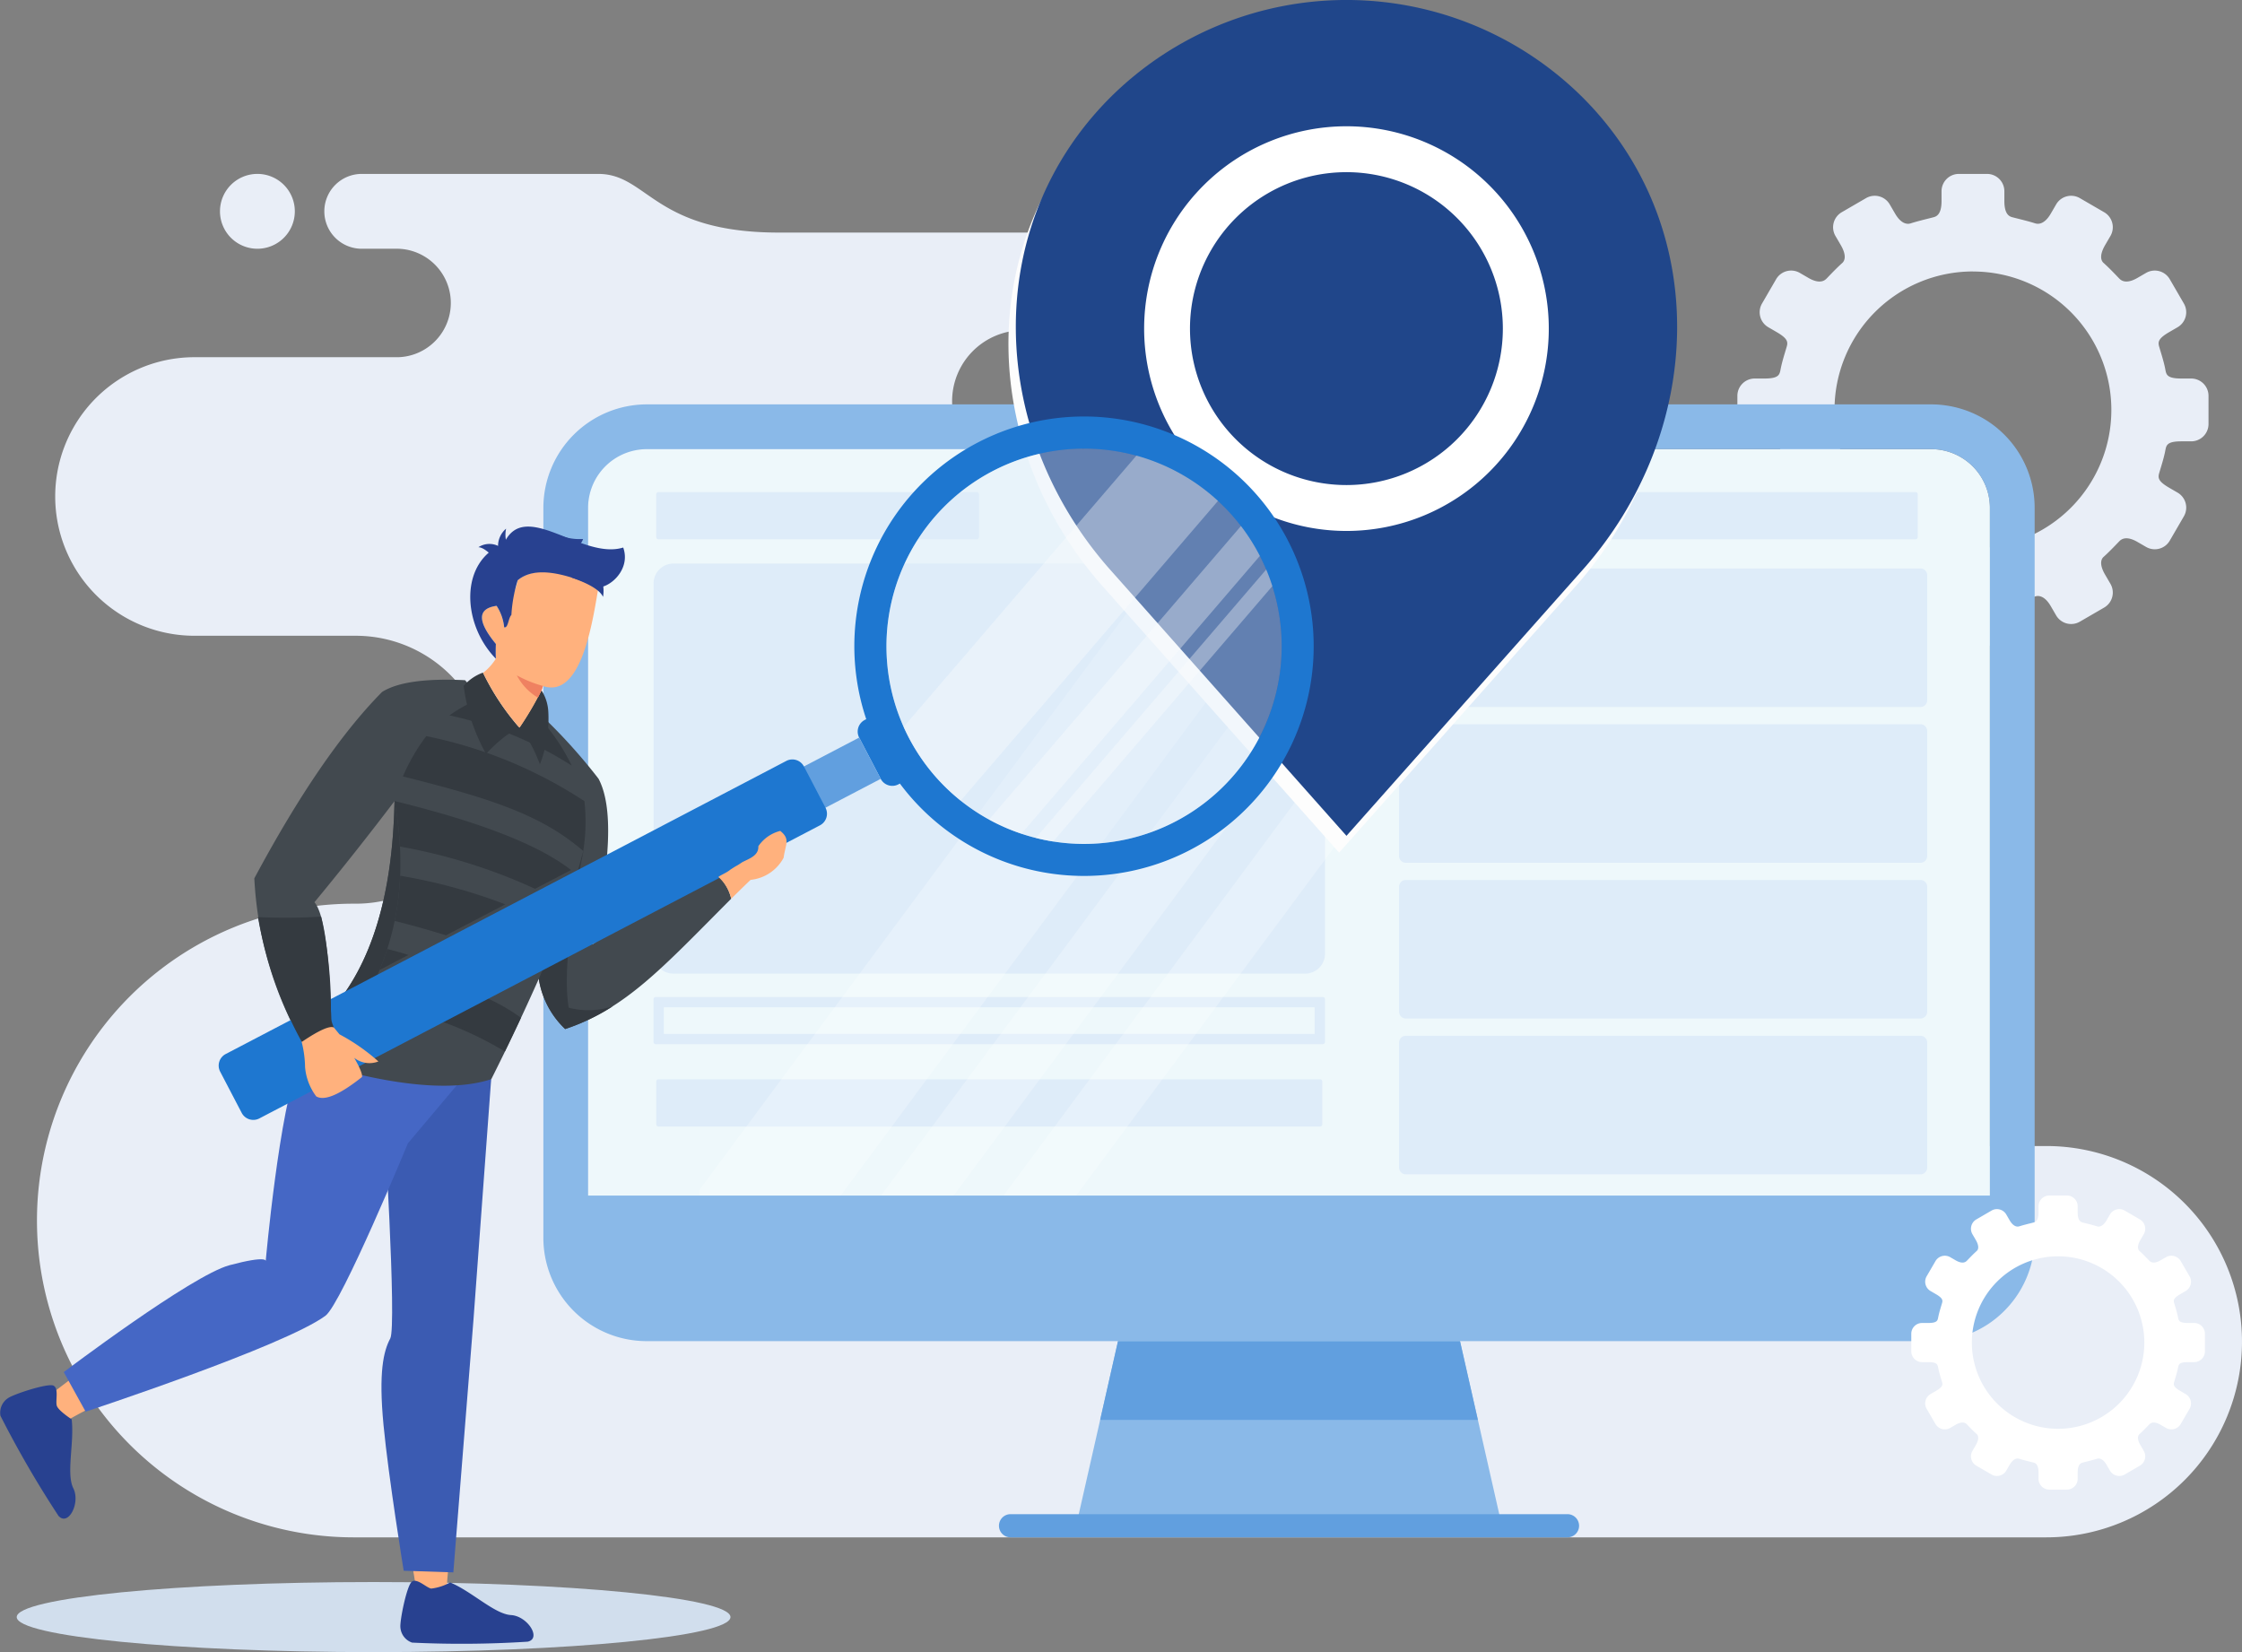 <svg xmlns="http://www.w3.org/2000/svg" xmlns:xlink="http://www.w3.org/1999/xlink" width="190.098" height="140.074" viewBox="0 0 190.098 140.074">
  <rect x="0" y="0" width="190.098" height="140.074" fill="#808080" stroke="none"/>
  <defs>
    <clipPath id="clip-path">
      <rect id="Rectangle_489" data-name="Rectangle 489" width="190.098" height="140.074" fill="none"/>
    </clipPath>
    <clipPath id="clip-path-3">
      <rect id="Rectangle_482" data-name="Rectangle 482" width="58.846" height="63.279" fill="none"/>
    </clipPath>
    <clipPath id="clip-path-4">
      <rect id="Rectangle_483" data-name="Rectangle 483" width="53.042" height="63.279" fill="none"/>
    </clipPath>
    <clipPath id="clip-path-6">
      <rect id="Rectangle_486" data-name="Rectangle 486" width="33.517" height="33.517" fill="none"/>
    </clipPath>
    <clipPath id="clip-path-7">
      <rect id="Rectangle_487" data-name="Rectangle 487" width="31.263" height="32.713" fill="none"/>
    </clipPath>
  </defs>
  <g id="Groupe_1648" data-name="Groupe 1648" clip-path="url(#clip-path)">
    <g id="Groupe_1647" data-name="Groupe 1647">
      <g id="Groupe_1646" data-name="Groupe 1646" clip-path="url(#clip-path)">
        <path id="Tracé_3488" data-name="Tracé 3488" d="M747.125,75.744l-2.068,1.2a1.472,1.472,0,0,0-.531,2.005l.457.784c.539.927.3,1.346.137,1.5-.461.412-.888.859-1.316,1.305-.126.13-.526.578-1.577-.034l-.721-.419a1.471,1.471,0,0,0-2.005.531l-1.2,2.069a1.471,1.471,0,0,0,.531,2.005l.715.415c.986.574.96.867.836,1.286-.172.574-.355,1.148-.481,1.742-.112.529-.062.908-1.4.908h-.822a1.47,1.47,0,0,0-1.467,1.467V94.9a1.47,1.47,0,0,0,1.467,1.467h.822c1.341,0,1.291.378,1.4.907.126.594.309,1.169.481,1.742.125.419.15.712-.836,1.286l-.715.415a1.47,1.47,0,0,0-.531,2.005l1.2,2.068a1.47,1.47,0,0,0,2.005.53l.721-.418c1.051-.612,1.452-.164,1.577-.034.428.446.855.893,1.316,1.305.167.15.4.569-.137,1.495l-.457.785a1.472,1.472,0,0,0,.531,2.005l2.068,1.2a1.471,1.471,0,0,0,2.005-.531l.456-.783c.547-.94,1.085-.9,1.313-.831.66.21,1.269.345,1.95.523.249.065.675.245.675,1.366v.839a1.469,1.469,0,0,0,1.466,1.467h2.393a1.47,1.47,0,0,0,1.468-1.467v-.839c0-1.12.425-1.3.674-1.366.681-.178,1.29-.313,1.95-.523.227-.073.766-.11,1.313.831l.455.783a1.472,1.472,0,0,0,2.005.531l2.069-1.2a1.471,1.471,0,0,0,.531-2.005l-.457-.785c-.539-.926-.3-1.345-.137-1.495.461-.412.887-.86,1.315-1.305.126-.131.526-.578,1.577.034l.722.418a1.47,1.47,0,0,0,2.005-.53l1.2-2.068a1.471,1.471,0,0,0-.531-2.005l-.715-.415c-.987-.574-.961-.867-.836-1.286.171-.574.356-1.148.481-1.742.111-.529.062-.907,1.4-.907h.821a1.47,1.47,0,0,0,1.468-1.467V92.508a1.47,1.47,0,0,0-1.468-1.467h-.821c-1.341,0-1.292-.378-1.4-.908-.125-.594-.31-1.168-.481-1.742-.126-.419-.151-.712.836-1.286l.715-.415a1.471,1.471,0,0,0,.531-2.005l-1.2-2.069a1.471,1.471,0,0,0-2.005-.531l-.722.419c-1.051.612-1.451.164-1.577.034-.428-.446-.854-.893-1.315-1.305-.167-.15-.4-.569.137-1.5l.457-.784a1.471,1.471,0,0,0-.531-2.005l-2.069-1.2a1.471,1.471,0,0,0-2.005.531l-.455.783c-.547.94-1.085.9-1.313.831-.66-.21-1.269-.345-1.95-.523-.249-.065-.674-.245-.674-1.366V75.16a1.47,1.47,0,0,0-1.468-1.467h-2.393a1.469,1.469,0,0,0-1.466,1.467V76c0,1.12-.426,1.3-.675,1.366-.681.178-1.29.313-1.95.523-.227.072-.766.11-1.313-.831l-.456-.783a1.471,1.471,0,0,0-2.005-.531m9.061,6.223A11.737,11.737,0,1,1,744.449,93.7a11.737,11.737,0,0,1,11.737-11.737" transform="translate(-588.902 -58.948)" fill="#e9eef7" fill-rule="evenodd"/>
        <path id="Tracé_3489" data-name="Tracé 3489" d="M37.345,676.328c16.667,0,30.26-1.335,30.26-2.971s-13.593-2.97-30.26-2.97-30.259,1.334-30.259,2.97,13.593,2.971,30.259,2.971" transform="translate(-5.668 -536.254)" fill="#d1deed" fill-rule="evenodd"/>
        <path id="Tracé_3490" data-name="Tracé 3490" d="M35.011,80.038a3.173,3.173,0,1,0-3.173-3.173,3.173,3.173,0,0,0,3.173,3.173m134.73,76.076h16.953a16.589,16.589,0,1,1,0,33.178H43.347a26.863,26.863,0,1,1,0-53.725,11.358,11.358,0,0,0,0-22.716H29.676a11.809,11.809,0,0,1,0-23.618H46.962a4.6,4.6,0,0,0,0-9.195H43.915a3.173,3.173,0,1,1,0-6.345h20c4.21,0,4.68,4.974,15.316,4.974H103.89a4.14,4.14,0,1,1,0,8.28H99.915a6.017,6.017,0,0,0-6,6h0a6.016,6.016,0,0,0,6,6h11.966c16.159,0,18.44,4.223,21.271,12.622s17.527,9.076,17.527,9.076h20.1a9.04,9.04,0,1,1,0,18.081h-1.035a8.7,8.7,0,0,0,0,17.39" transform="translate(-13.186 -58.948)" fill="#e9eef7" fill-rule="evenodd"/>
        <path id="Tracé_3491" data-name="Tracé 3491" d="M368.076,195.309v61.876a4.986,4.986,0,0,1-4.981,4.98H254.188a4.984,4.984,0,0,1-4.974-4.98V195.309a4.982,4.982,0,0,1,4.974-4.978H363.095a4.977,4.977,0,0,1,4.981,4.978" transform="translate(-199.351 -152.249)" fill="#eef8fb" fill-rule="evenodd"/>
        <path id="Tracé_3492" data-name="Tracé 3492" d="M492.662,547.031H456.913l1.862-8.207,3.19-14.072.373-1.648h24.9l.372,1.648,3.192,14.072Z" transform="translate(-365.493 -418.439)" fill="#8ab9e8" fill-rule="evenodd"/>
        <path id="Tracé_3493" data-name="Tracé 3493" d="M498.246,574.995H466.22l1.511-6.673h29Z" transform="translate(-372.938 -454.61)" fill="#619fdf" fill-rule="evenodd"/>
        <path id="Tracé_3494" data-name="Tracé 3494" d="M234.042,180.127a4.983,4.983,0,0,1,4.975-4.979h108.9a4.98,4.98,0,0,1,4.981,4.979V242a4.984,4.984,0,0,1-4.981,4.979h-108.9a4.853,4.853,0,0,1-.688-.049A4.988,4.988,0,0,1,234.042,242Zm119.535-6.713a8.789,8.789,0,0,0-4.417-1.973,8.446,8.446,0,0,0-1.239-.089h-108.9a8.782,8.782,0,0,0-8.77,8.775V242a8.76,8.76,0,0,0,8.77,8.775h108.9c.093,0,.185,0,.273,0,.27-.008.537-.03.8-.061a9.076,9.076,0,0,0,1.289-.257c.254-.072.5-.152.742-.245a8.136,8.136,0,0,0,.939-.421c.165-.084.327-.175.485-.27v0a8.473,8.473,0,0,0,1.331-.987,8.781,8.781,0,0,0,2.5-3.86,8.359,8.359,0,0,0,.237-.9,7.435,7.435,0,0,0,.121-.772,8.867,8.867,0,0,0,.058-1V180.127a8.768,8.768,0,0,0-3.122-6.713" transform="translate(-184.179 -137.067)" fill="#8ab9e8" fill-rule="evenodd"/>
        <path id="Tracé_3495" data-name="Tracé 3495" d="M362.391,506.6v3.575a6.88,6.88,0,0,1-6.879,6.878h-108.9a6.878,6.878,0,0,1-6.873-6.879V506.6Z" transform="translate(-191.768 -405.236)" fill="#8ab9e8" fill-rule="evenodd"/>
        <path id="Tracé_3496" data-name="Tracé 3496" d="M471.533,643.591H424.312a.983.983,0,0,1,0-1.966h47.221a.983.983,0,0,1,.984.983.962.962,0,0,1-.113.458.985.985,0,0,1-.871.525" transform="translate(-338.628 -513.247)" fill="#619fdf" fill-rule="evenodd"/>
        <path id="Tracé_3497" data-name="Tracé 3497" d="M278.626,238.822H332.2a1.686,1.686,0,0,1,1.681,1.682v31.4a1.686,1.686,0,0,1-1.681,1.682h-53.57a1.686,1.686,0,0,1-1.681-1.682V240.5a1.686,1.686,0,0,1,1.681-1.682" transform="translate(-221.533 -191.038)" fill="#deecf9" fill-rule="evenodd"/>
        <path id="Tracé_3498" data-name="Tracé 3498" d="M277.137,422.468h56.547a.193.193,0,0,1,.193.193v3.618a.194.194,0,0,1-.193.194H277.137a.194.194,0,0,1-.193-.194v-3.618a.193.193,0,0,1,.193-.193" transform="translate(-221.532 -337.94)" fill="#deecf9" fill-rule="evenodd"/>
        <rect id="Rectangle_481" data-name="Rectangle 481" width="55.182" height="2.254" transform="translate(56.287 85.404)" fill="#eef8fb"/>
        <path id="Tracé_3499" data-name="Tracé 3499" d="M278.278,457.351h56.09a.194.194,0,0,1,.194.193v3.618a.194.194,0,0,1-.194.194h-56.09a.194.194,0,0,1-.193-.194v-3.618a.194.194,0,0,1,.193-.193" transform="translate(-222.445 -365.843)" fill="#deecf9" fill-rule="evenodd"/>
        <path id="Tracé_3500" data-name="Tracé 3500" d="M593.465,240.886h43.641a.57.57,0,0,1,.568.568v10.609a.57.57,0,0,1-.568.568H593.465a.569.569,0,0,1-.568-.568V241.454a.569.569,0,0,1,.568-.568" transform="translate(-474.269 -192.689)" fill="#deecf9" fill-rule="evenodd"/>
        <path id="Tracé_3501" data-name="Tracé 3501" d="M593.465,306.894h43.641a.57.57,0,0,1,.568.568v10.609a.57.57,0,0,1-.568.568H593.465a.569.569,0,0,1-.568-.568V307.462a.569.569,0,0,1,.568-.568" transform="translate(-474.269 -245.49)" fill="#deecf9" fill-rule="evenodd"/>
        <path id="Tracé_3502" data-name="Tracé 3502" d="M593.465,372.9h43.641a.57.57,0,0,1,.568.568v10.61a.57.57,0,0,1-.568.568H593.465a.57.57,0,0,1-.568-.568v-10.61a.569.569,0,0,1,.568-.568" transform="translate(-474.269 -298.292)" fill="#deecf9" fill-rule="evenodd"/>
        <path id="Tracé_3503" data-name="Tracé 3503" d="M593.465,438.912h43.641a.57.57,0,0,1,.568.568v10.609a.57.57,0,0,1-.568.568H593.465a.569.569,0,0,1-.568-.568V439.48a.569.569,0,0,1,.568-.568" transform="translate(-474.269 -351.093)" fill="#deecf9" fill-rule="evenodd"/>
        <path id="Tracé_3504" data-name="Tracé 3504" d="M278.271,208.515h26.984a.2.2,0,0,1,.194.194v3.617a.194.194,0,0,1-.194.194H278.271a.194.194,0,0,1-.194-.194v-3.617a.2.2,0,0,1,.194-.194" transform="translate(-222.439 -166.795)" fill="#deecf9" fill-rule="evenodd"/>
        <path id="Tracé_3505" data-name="Tracé 3505" d="M593.738,208.515H637.2a.194.194,0,0,1,.193.194v3.617a.193.193,0,0,1-.193.194H593.738a.192.192,0,0,1-.192-.194v-3.617a.194.194,0,0,1,.192-.194" transform="translate(-474.788 -166.795)" fill="#deecf9" fill-rule="evenodd"/>
        <g id="Groupe_1633" data-name="Groupe 1633" transform="translate(59.31 38.082)" opacity="0.25">
          <g id="Groupe_1632" data-name="Groupe 1632">
            <g id="Groupe_1631" data-name="Groupe 1631" clip-path="url(#clip-path-3)">
              <path id="Tracé_3506" data-name="Tracé 3506" d="M296.429,253.611v-.485l46.52-62.795h12.327L308.4,253.611Z" transform="translate(-296.429 -190.331)" fill="#fff" fill-rule="evenodd"/>
            </g>
          </g>
        </g>
        <g id="Groupe_1636" data-name="Groupe 1636" transform="translate(74.703 38.082)" opacity="0.25">
          <g id="Groupe_1635" data-name="Groupe 1635">
            <g id="Groupe_1634" data-name="Groupe 1634" clip-path="url(#clip-path-4)">
              <path id="Tracé_3507" data-name="Tracé 3507" d="M373.361,253.611l46.878-63.279H426.4l-46.879,63.279Z" transform="translate(-373.361 -190.331)" fill="#fff" fill-rule="evenodd"/>
            </g>
          </g>
        </g>
        <g id="Groupe_1639" data-name="Groupe 1639" transform="translate(85.09 38.082)" opacity="0.25">
          <g id="Groupe_1638" data-name="Groupe 1638">
            <g id="Groupe_1637" data-name="Groupe 1637" clip-path="url(#clip-path-4)">
              <path id="Tracé_3508" data-name="Tracé 3508" d="M425.275,253.611l46.878-63.279h6.164l-46.879,63.279Z" transform="translate(-425.275 -190.331)" fill="#fff" fill-rule="evenodd"/>
            </g>
          </g>
        </g>
        <path id="Tracé_3509" data-name="Tracé 3509" d="M475.415,15.4h0c11.015,11.014,10.341,28.406,0,40.052L455.39,78,435.363,55.451c-10.341-11.647-11.014-29.038,0-40.052a28.4,28.4,0,0,1,40.052,0" transform="translate(-341.847 -5.71)" fill="#fdfdfd" fill-rule="evenodd"/>
        <path id="Tracé_3510" data-name="Tracé 3510" d="M498.892,60.647A17.155,17.155,0,1,1,481.738,77.8a17.155,17.155,0,0,1,17.154-17.155" transform="translate(-385.351 -48.513)" fill="#fdfdfd" fill-rule="evenodd"/>
        <path id="Tracé_3511" data-name="Tracé 3511" d="M514.448,80.094a13.264,13.264,0,1,1-13.264,13.264,13.264,13.264,0,0,1,13.264-13.264" transform="translate(-400.906 -64.069)" fill="#fdfdfd" fill-rule="evenodd"/>
        <path id="Tracé_3512" data-name="Tracé 3512" d="M478.534,8.261h0c11.014,11.014,10.34,28.406,0,40.052L458.508,70.866,438.482,48.313c-10.341-11.647-11.014-29.038,0-40.052a28.4,28.4,0,0,1,40.052,0" transform="translate(-344.341 0)" fill="#20468a" fill-rule="evenodd"/>
        <path id="Tracé_3513" data-name="Tracé 3513" d="M502.009,53.509a17.155,17.155,0,1,1-17.155,17.155,17.155,17.155,0,0,1,17.155-17.155" transform="translate(-387.843 -42.803)" fill="#fff" fill-rule="evenodd"/>
        <path id="Tracé_3514" data-name="Tracé 3514" d="M517.568,72.956A13.264,13.264,0,1,1,504.3,86.22a13.263,13.263,0,0,1,13.263-13.264" transform="translate(-403.402 -58.359)" fill="#20468a" fill-rule="evenodd"/>
        <path id="Tracé_3515" data-name="Tracé 3515" d="M49.517,485.892c.062-.537-.136-1.265-.06-2.138.591-6.8,1.869-22.156,1.869-22.156s1.446-12.166,1.558-19.866a29.482,29.482,0,0,1-4.59-.785c-3.278-.837-5.475-2.174-8.6-3.687-1.705,6.283-4.863,17.816-4.863,17.816s.007,2.457-3.262,2.457c-2.869,0-14.789,9.977-17.148,11.461.3.72,1.076,1.432,1.426,2.145,3.788-3.1,23.3-10.225,23.3-10.225l5.295-13.423s1.591,16.455.308,17.743,2.276,19.72,2.276,20.658a19.952,19.952,0,0,0,2.488,0" transform="translate(-11.536 -349.772)" fill="#ffb17d" fill-rule="evenodd"/>
        <path id="Tracé_3516" data-name="Tracé 3516" d="M161.83,442.95s1.141,18.193.57,19.262-1,2.851-.57,7.344,1.71,12.347,1.71,12.347l4.21.138,1.711-21.473,1.464-19.91.035-.421-5.709-4.283Z" transform="translate(-129.311 -348.728)" fill="#3b5bb2" fill-rule="evenodd"/>
        <path id="Tracé_3517" data-name="Tracé 3517" d="M27.025,454.277l1.854,3.352s16.806-5.534,20.333-8.13c1.356-1,6.993-14.623,6.993-14.623l4.447-5.28.046-2.93-9.548-4.2s-3.468,3.9-4.148,5.483c-1.7,3.934-2.854,16.906-2.854,16.906s.141-.5-3.068.356-14.056,9.061-14.056,9.061" transform="translate(-21.618 -337.942)" fill="#4567c5" fill-rule="evenodd"/>
        <path id="Tracé_3518" data-name="Tracé 3518" d="M6.075,589.869s-1.123-.727-1.256-1.142.187-1.469-.279-1.709-3.432.735-3.877,1.069a1.478,1.478,0,0,0-.623,1.49,88.283,88.283,0,0,0,4.922,8.485c.836.909,1.874-1.1,1.254-2.348s.1-3.883-.141-5.847" transform="translate(0 -469.535)" fill="#284190" fill-rule="evenodd"/>
        <path id="Tracé_3519" data-name="Tracé 3519" d="M173.878,669.984a4.373,4.373,0,0,1-1.613.523c-.427-.094-1.184-.886-1.622-.6s-1.055,3.352-.985,3.9a1.469,1.469,0,0,0,.987,1.279,87.565,87.565,0,0,0,9.81-.079c1.2-.276-.028-2.174-1.42-2.255s-3.326-2.007-5.156-2.763" transform="translate(-135.707 -535.819)" fill="#284190" fill-rule="evenodd"/>
        <path id="Tracé_3520" data-name="Tracé 3520" d="M148.209,306.569c-5.831,5.845-8.913,9.309-14.079,11.048a7.449,7.449,0,0,1-2.237-4.256q-1.919,4.316-4.028,8.511-4.378,1.423-12.874-.808l-.675-2.623a2.821,2.821,0,0,0-2.521.27,31.352,31.352,0,0,1-4.022-13.868q5.657-10.567,10.829-15.8,1.973-1.248,7.036-1,5.685,6.28,6.906,3.4a47.039,47.039,0,0,1,4.413,4.953q1.868,3.5-.536,14.056a60,60,0,0,1,10.666-5.828,3.809,3.809,0,0,1,1.121,1.954m-33.944,9.47q5.167-5.826,5.394-17.751-3.34,4.4-6.786,8.569,1.15,1.375,1.392,9.182" transform="translate(-86.209 -230.373)" fill="#42494f" fill-rule="evenodd"/>
        <path id="Tracé_3521" data-name="Tracé 3521" d="M228.324,370.4a74.665,74.665,0,0,0,3.837-11.1q-1.944,9.761-1.3,13.544a6.591,6.591,0,0,0,3.734-.119,17.5,17.5,0,0,1-4.035,1.93,7.445,7.445,0,0,1-2.237-4.256" transform="translate(-182.64 -287.407)" fill="#343a40" fill-rule="evenodd"/>
        <path id="Tracé_3522" data-name="Tracé 3522" d="M140.274,359.587a19.2,19.2,0,0,0-.051-2.4q5.167-5.826,5.394-17.751,2.19,11.851-5.193,20.741Z" transform="translate(-112.167 -271.518)" fill="#343a40" fill-rule="evenodd"/>
        <path id="Tracé_3523" data-name="Tracé 3523" d="M174.013,311.965a47.032,47.032,0,0,0-11.454-3.581,29.632,29.632,0,0,0-.464-3.862q10.915,2.672,14.966,5.849Zm-12.53,5.1q.866.217,1.8.506l-.2.1-2.261,1.181q.368-.883.659-1.79M166,323.179l3.818-2a16.129,16.129,0,0,1,3,1.718q-.671,1.437-1.364,2.862A30.185,30.185,0,0,0,166,323.179m1.94-8.042,3.547-1.854a45.949,45.949,0,0,0-8.914-2.426,23.833,23.833,0,0,1-.466,3.828q2.378.6,4.353,1.225Zm9.187-13.617a31.826,31.826,0,0,0-10.37-4.26,11.684,11.684,0,0,1,2.76-1.471q4.113,4.085,5.307,2.18a17.392,17.392,0,0,1,2.3,3.551m-12.337-2.5a16.652,16.652,0,0,0-1.981,3.417c7.858,1.956,11.871,3.377,15.291,6.317a15.56,15.56,0,0,0,.1-4.222,38.163,38.163,0,0,0-13.407-5.513" transform="translate(-128.646 -236.607)" fill="#343a40" fill-rule="evenodd"/>
        <path id="Tracé_3524" data-name="Tracé 3524" d="M198.391,291.912a15.889,15.889,0,0,1-1.9-5.766,3.921,3.921,0,0,1,1.635-1.124,20.919,20.919,0,0,0,3.078,4.651l.016.016c.027-.045.055-.092.083-.138a27.637,27.637,0,0,0,1.775-3.042,3.681,3.681,0,0,1,.585,1.748,10.63,10.63,0,0,1-.708,4.543,13.539,13.539,0,0,0-.679-1.539,7.789,7.789,0,0,0-1.056-1.571,7.566,7.566,0,0,0-1.517.978,12.661,12.661,0,0,0-1.312,1.245" transform="translate(-157.177 -227.994)" fill="#343a40" fill-rule="evenodd"/>
        <path id="Tracé_3525" data-name="Tracé 3525" d="M204.352,250.774a4.543,4.543,0,0,0,1.078-1.2q-.026-.5,0-1.253-2.385-2.893.061-3.229a4.031,4.031,0,0,1,.642,1.822c.348.087.265-.9.542-1.19.006-1.539.471-1.879.607-2.8,1.4-1.167,3.97-.89,6.884.388-.5,2.869-1.412,9.708-4.74,8.583l-.123.362a27.75,27.75,0,0,1-1.776,3.042l-.1.123a20.879,20.879,0,0,1-3.079-4.651" transform="translate(-163.387 -193.73)" fill="#ffb17d" fill-rule="evenodd"/>
        <path id="Tracé_3526" data-name="Tracé 3526" d="M209.968,228.264c-2.914-1.277-5.263-1.739-6.666-.572a12.257,12.257,0,0,0-.536,2.94c-.276.287-.265,1.138-.613,1.052a4.031,4.031,0,0,0-.642-1.823q-2.447.337-.061,3.23-.029.75,0,1.253c-2.908-2.962-3.1-8.288.674-9.748,1.738-3.905,6.591,1.416,10.123.321.7,1.968-1.349,3.579-2.276,3.347" transform="translate(-159.405 -178.495)" fill="#284190" fill-rule="evenodd"/>
        <path id="Tracé_3527" data-name="Tracé 3527" d="M219.012,286.2a10.14,10.14,0,0,0,2.221.9l-.123.362c-.1.212-.2.422-.31.63l-.018-.013a4.765,4.765,0,0,1-1.77-1.883" transform="translate(-175.192 -228.94)" fill="#ef8161" fill-rule="evenodd"/>
        <path id="Tracé_3528" data-name="Tracé 3528" d="M204.167,231.8a.861.861,0,0,0,.356-1.059,1.713,1.713,0,0,0-1.807.041q.521.009,1.452,1.018" transform="translate(-162.155 -184.386)" fill="#284190" fill-rule="evenodd"/>
        <path id="Tracé_3529" data-name="Tracé 3529" d="M211.895,225.532q-.554.362-.838,0a1.922,1.922,0,0,1,.683-1.508,2.459,2.459,0,0,0,.154,1.508" transform="translate(-168.828 -179.201)" fill="#284190" fill-rule="evenodd"/>
        <path id="Tracé_3530" data-name="Tracé 3530" d="M242.317,239.55q.392-1.314,1.458-1.308a3.006,3.006,0,0,1,1.19,2.94q-.377-.834-2.648-1.631" transform="translate(-193.834 -190.574)" fill="#284190" fill-rule="evenodd"/>
        <path id="Tracé_3531" data-name="Tracé 3531" d="M236.093,226.517c.034.411-.274.855.226,1.112-.084,1.713,1.78-.126,1.918-.736a4.636,4.636,0,0,1-2.143-.376" transform="translate(-188.804 -181.195)" fill="#284190" fill-rule="evenodd"/>
        <path id="Tracé_3532" data-name="Tracé 3532" d="M398.793,186.965a19.474,19.474,0,0,0-35.728,15.2l-.132.069a1.109,1.109,0,0,0-.468,1.493l1.828,3.5a1.11,1.11,0,0,0,1.493.468l.132-.069a19.475,19.475,0,0,0,32.874-20.658m-2.409,1.259a16.755,16.755,0,1,1-22.61-7.088,16.756,16.756,0,0,1,22.61,7.088" transform="translate(-289.617 -141.191)" fill="#1e77d0" fill-rule="evenodd"/>
        <rect id="Rectangle_485" data-name="Rectangle 485" width="9.937" height="3.948" transform="translate(64.042 67.137) rotate(-27.595)" fill="#619fdf"/>
        <path id="Tracé_3533" data-name="Tracé 3533" d="M144.086,325.906l-1.829-3.5a1.109,1.109,0,0,0-1.492-.468l-8.031,4.2-.012.007-17.346,9.066,0,0-4.8,2.511-17.348,9.068a1.108,1.108,0,0,0-.468,1.492l1.828,3.5a1.11,1.11,0,0,0,1.493.468l8.032-4.2.011-.005,17.348-9.068,4.8-2.512h0l17.347-9.067a1.109,1.109,0,0,0,.468-1.492" transform="translate(-74.093 -257.424)" fill="#1e77d0" fill-rule="evenodd"/>
        <g id="Groupe_1642" data-name="Groupe 1642" transform="translate(75.16 38.035)" opacity="0.35">
          <g id="Groupe_1641" data-name="Groupe 1641">
            <g id="Groupe_1640" data-name="Groupe 1640" clip-path="url(#clip-path-6)">
              <path id="Tracé_3534" data-name="Tracé 3534" d="M384.64,192.007a16.755,16.755,0,1,0,22.61,7.088,16.755,16.755,0,0,0-22.61-7.088" transform="translate(-375.643 -190.098)" fill="#deecf9" fill-rule="evenodd"/>
            </g>
          </g>
        </g>
        <g id="Groupe_1645" data-name="Groupe 1645" transform="translate(76.618 38.634)" opacity="0.35">
          <g id="Groupe_1644" data-name="Groupe 1644">
            <g id="Groupe_1643" data-name="Groupe 1643" clip-path="url(#clip-path-7)">
              <path id="Tracé_3535" data-name="Tracé 3535" d="M395.613,225.8l18.583-21.65q-.229-.721-.518-1.409L394.142,225.5q.725.183,1.47.3m-7.838-3.462a16.7,16.7,0,0,1-4.842-6.253l19.742-23a16.822,16.822,0,0,1,6.913,3.839Zm5.151,2.8a16.8,16.8,0,0,1-2.747-1.2l21.359-24.883a16.659,16.659,0,0,1,1.6,2.534Z" transform="translate(-382.933 -193.09)" fill="#fdfdfd" fill-rule="evenodd"/>
            </g>
          </g>
        </g>
        <path id="Tracé_3536" data-name="Tracé 3536" d="M126.926,434.469h0a9.219,9.219,0,0,0-.587-3.01,2.825,2.825,0,0,1,2.17-1.313l1.336,1.622a16.7,16.7,0,0,1,3.3,2.3,2.087,2.087,0,0,1-2.049-.307q.745,1.3.655,1.629-2.838,2.255-3.877,1.639a4.777,4.777,0,0,1-.952-2.556" transform="translate(-101.061 -344.073)" fill="#ffb17d" fill-rule="evenodd"/>
        <path id="Tracé_3537" data-name="Tracé 3537" d="M109.3,388.447a34.132,34.132,0,0,0,3.718,10.585c.644-.439,2.234-1.479,2.723-1.219-.3-.7-.184-.595-.253-1.453a36.935,36.935,0,0,0-.832-7.952,47.653,47.653,0,0,1-5.356.039" transform="translate(-87.428 -310.694)" fill="#343a40" fill-rule="evenodd"/>
        <path id="Tracé_3538" data-name="Tracé 3538" d="M305.513,357.84c.189-.179.907-.9,1.646-1.6a3.579,3.579,0,0,0,2.8-1.875c.151-1.142.593-1.569-.285-2.275a3.178,3.178,0,0,0-1.86,1.3c.046.808-.812,1.062-1.36,1.351-.7.469-.2.108-1,.625-.352.294-.842.464-1.025.63a3.556,3.556,0,0,1,1.088,1.845" transform="translate(-243.515 -281.642)" fill="#ffb17d" fill-rule="evenodd"/>
        <path id="Tracé_3539" data-name="Tracé 3539" d="M816.756,507.874l-1.289.749a.917.917,0,0,0-.331,1.25l.285.49c.335.576.189.837.085.931-.287.257-.553.535-.82.813-.078.082-.327.36-.982-.021l-.45-.261a.916.916,0,0,0-1.249.331l-.75,1.289a.917.917,0,0,0,.33,1.249l.446.259c.614.357.6.54.521.8-.107.357-.221.715-.3,1.085-.07.33-.038.565-.874.565h-.512a.915.915,0,0,0-.913.914v1.491a.915.915,0,0,0,.913.914h.512c.836,0,.8.236.874.565.078.37.193.728.3,1.085.077.26.093.444-.521.8l-.446.259a.917.917,0,0,0-.33,1.25l.75,1.288a.915.915,0,0,0,1.249.331l.45-.261c.656-.381.9-.1.982-.021.267.277.533.557.82.813.1.093.25.354-.085.932l-.285.489a.916.916,0,0,0,.331,1.249l1.289.75a.916.916,0,0,0,1.25-.33l.284-.488c.341-.586.676-.563.817-.517.411.13.79.215,1.215.325.155.04.42.153.42.851v.523a.916.916,0,0,0,.914.914h1.491a.915.915,0,0,0,.914-.914v-.523c0-.7.266-.811.421-.851.425-.11.8-.195,1.215-.325.142-.046.477-.068.817.517l.284.488a.916.916,0,0,0,1.25.33l1.289-.75a.916.916,0,0,0,.33-1.249l-.285-.489c-.335-.578-.19-.838-.085-.932.287-.256.553-.536.82-.813.077-.082.327-.36.982.021l.449.261a.916.916,0,0,0,1.25-.331l.75-1.288a.917.917,0,0,0-.331-1.25l-.445-.259c-.614-.357-.6-.541-.521-.8.107-.357.222-.715.3-1.085.07-.33.039-.565.875-.565h.512a.915.915,0,0,0,.913-.914v-1.491a.915.915,0,0,0-.913-.914h-.512c-.836,0-.8-.235-.875-.565-.077-.37-.192-.728-.3-1.085-.078-.261-.093-.444.521-.8l.445-.259a.917.917,0,0,0,.331-1.249l-.75-1.289a.917.917,0,0,0-1.25-.331l-.449.261c-.655.381-.9.1-.982.021-.267-.278-.532-.556-.82-.813-.1-.094-.25-.355.085-.931l.285-.49a.917.917,0,0,0-.33-1.25l-1.289-.749a.916.916,0,0,0-1.25.33l-.284.488c-.34.586-.676.563-.817.517-.411-.131-.79-.216-1.215-.325-.155-.04-.421-.153-.421-.851v-.523a.916.916,0,0,0-.914-.914h-1.491a.917.917,0,0,0-.914.914v.523c0,.7-.265.811-.42.851-.425.11-.8.195-1.215.325-.141.045-.477.068-.817-.517l-.284-.488a.916.916,0,0,0-1.25-.33m5.645,3.877a7.312,7.312,0,1,1-7.312,7.312,7.312,7.312,0,0,1,7.312-7.312" transform="translate(-647.896 -405.235)" fill="#fff" fill-rule="evenodd"/>
      </g>
    </g>
  </g>
</svg>
